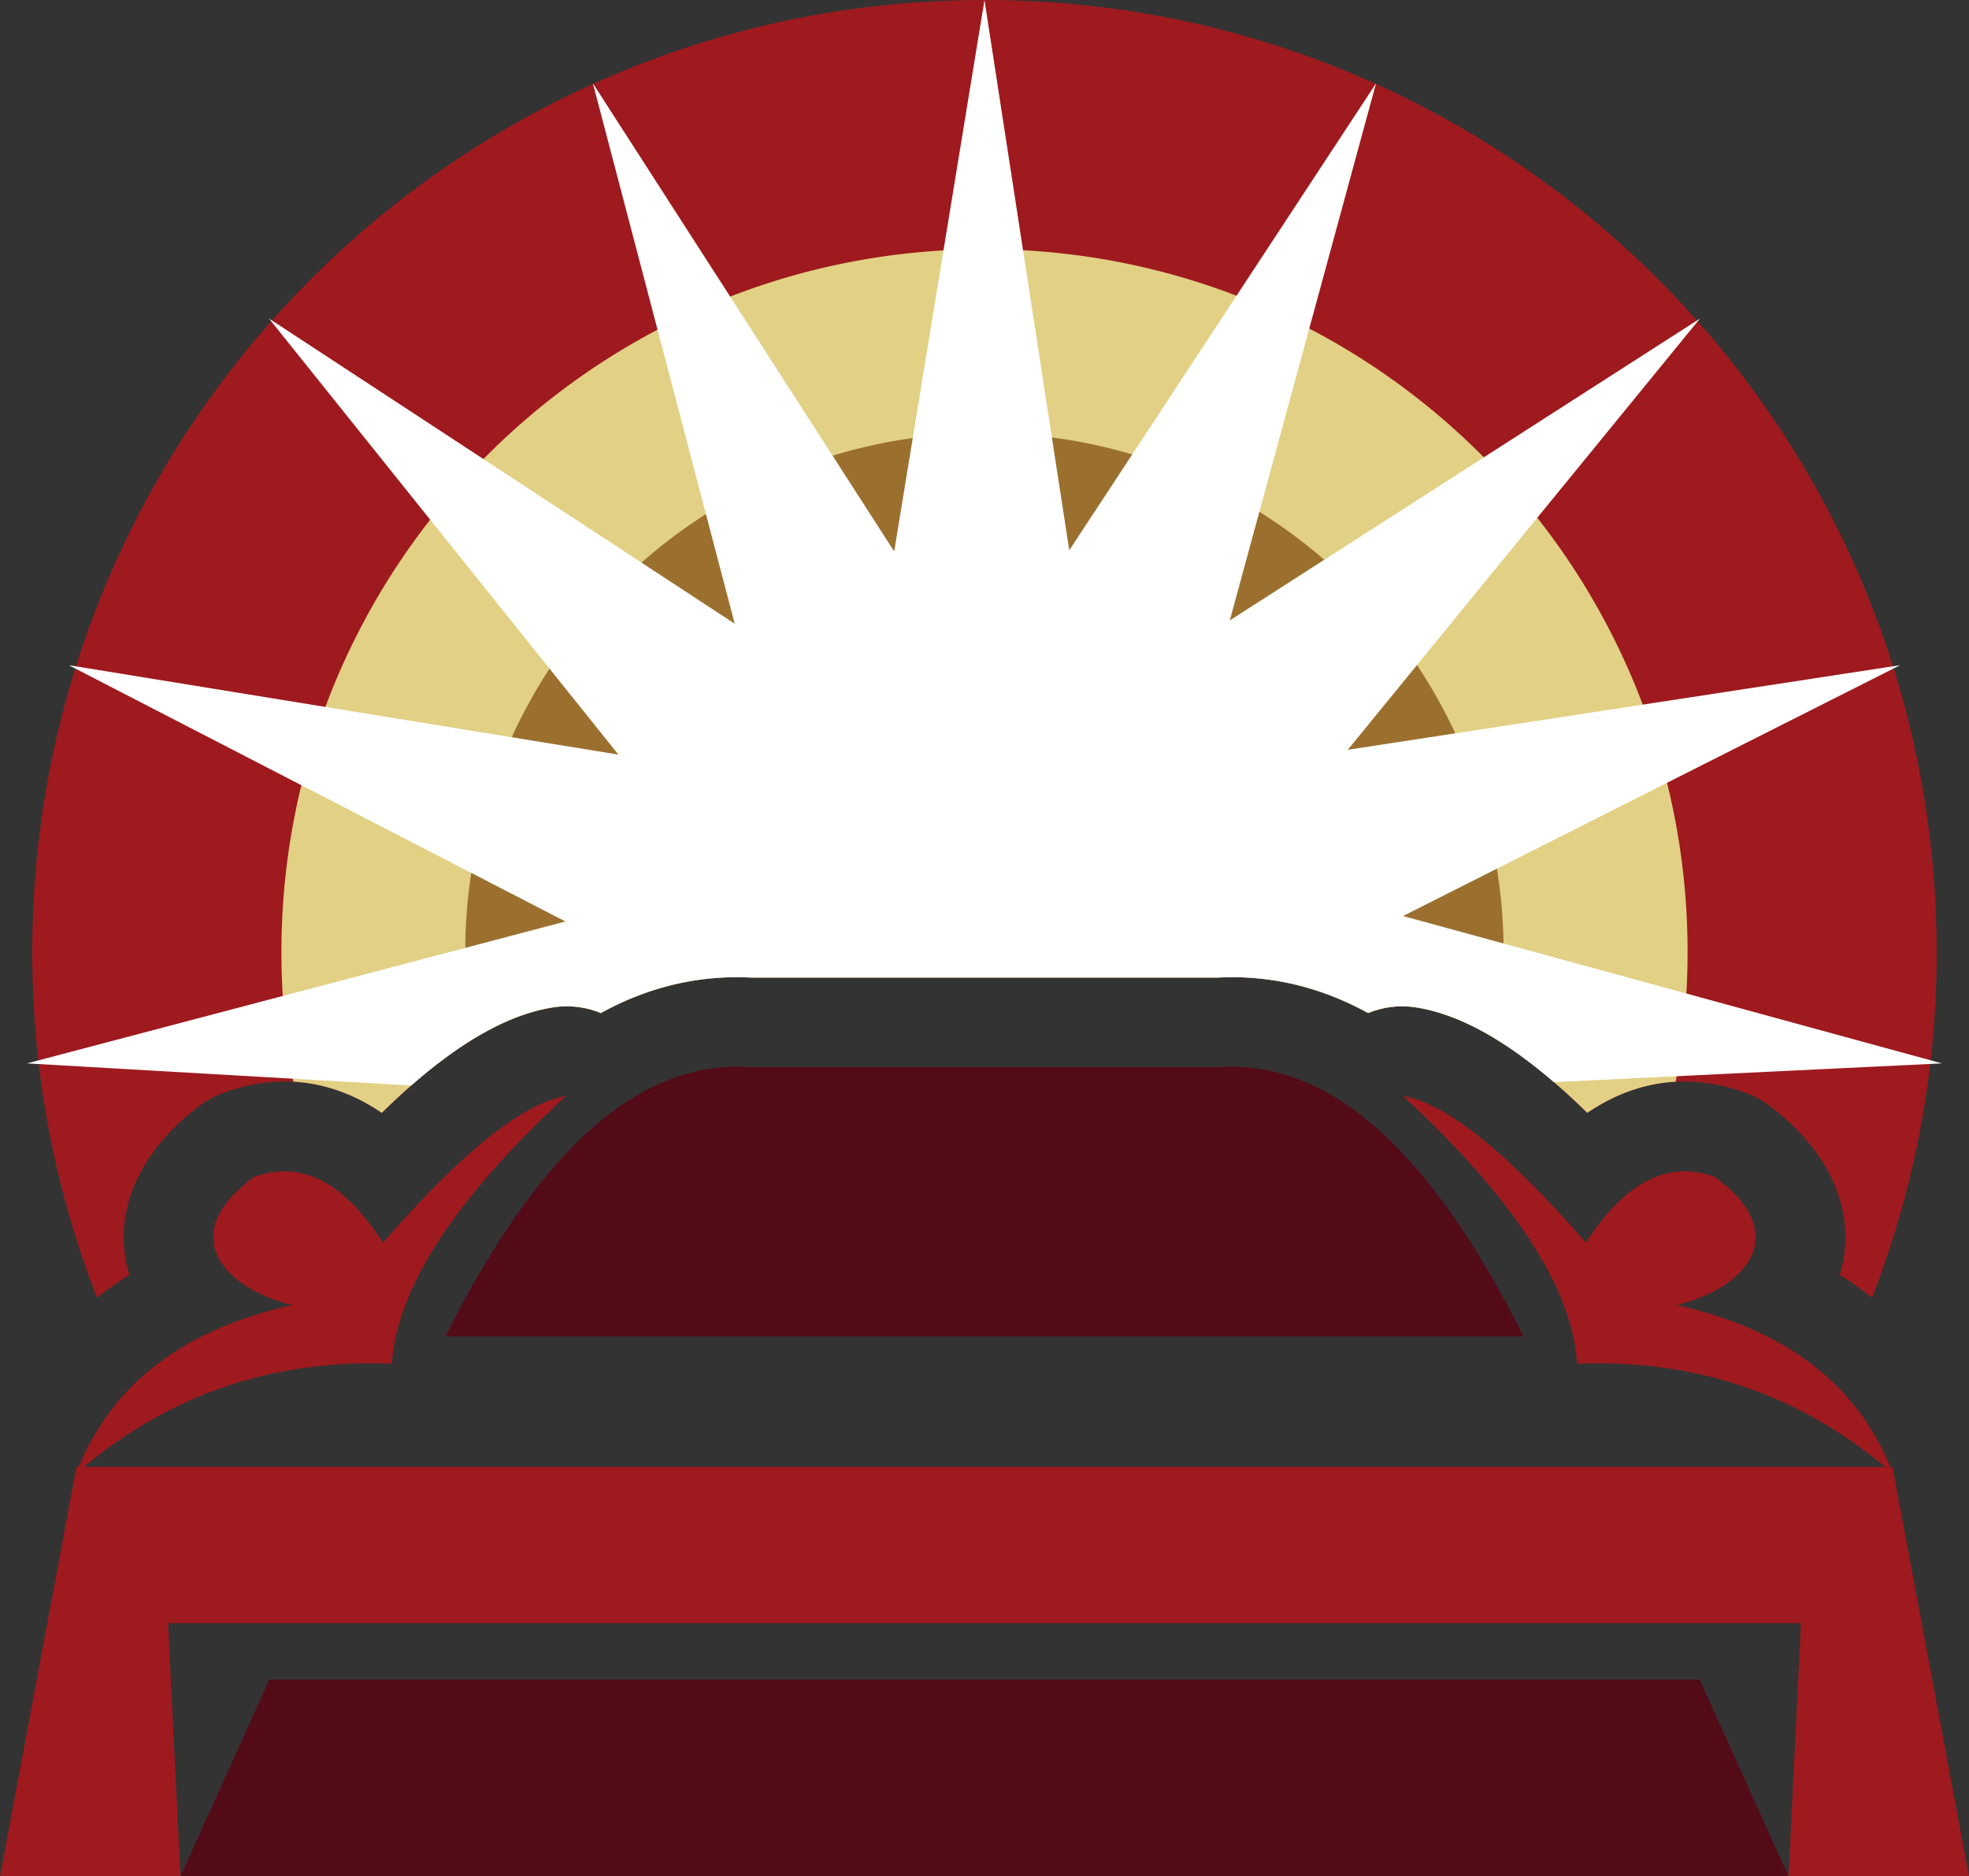 <svg xmlns="http://www.w3.org/2000/svg" viewBox="0 0 964.91 919.51"><rect x="0" y="0" width="964.91" height="919.51" fill="#333333" stroke="none"/><defs><style>.cls-1{fill:#9e1a1e;}.cls-1,.cls-2,.cls-3,.cls-4,.cls-5,.cls-6{fill-rule:evenodd;}.cls-2{fill:#e2d085;}.cls-3{fill:#9b702f;}.cls-4{fill:#80582e;}.cls-5{fill:#fff;}.cls-6{fill:#530b17;}</style></defs><g id="Слой_2" data-name="Слой 2"><g id="Layer_1" data-name="Layer 1"><path class="cls-1" d="M482.45,0C740.14,0,949.06,208.92,949.06,466.64A465.45,465.45,0,0,1,917.38,636a169.22,169.22,0,0,0-15.82-11.22c.35-1.21.66-2.42,1-3.66,7.61-32.58-10.7-61-36-79.56a41.16,41.16,0,0,0-10.84-5.89c-29.38-10.78-55.8-5.27-77.83,9.72-24.56-24.08-53.91-46.7-83.19-51.56a43.7,43.7,0,0,0-24.17,2.65c-21.88-12-46.36-18.77-73.64-17.39H368.08c-27.28-1.38-51.77,5.37-73.67,17.39a43.58,43.58,0,0,0-24.14-2.65c-29.32,4.86-58.63,27.48-83.18,51.56-22-15-48.47-20.5-77.84-9.72a42.26,42.26,0,0,0-10.89,5.89c-25.27,18.6-43.59,47-36,79.56.28,1.24.62,2.45,1,3.66A165.21,165.21,0,0,0,47.53,636,465.48,465.48,0,0,1,15.81,466.64C15.81,208.92,224.73,0,482.45,0Z"/><path class="cls-2" d="M482.45,122.13C672.73,122.13,827,276.36,827,466.64a343.8,343.8,0,0,1-5.86,63.48c-15.73.86-30.27,6.41-43.28,15.26-24.56-24.08-53.91-46.7-83.19-51.56a43.7,43.7,0,0,0-24.17,2.65c-21.88-12-46.36-18.77-73.64-17.39H368.08c-27.28-1.38-51.77,5.37-73.67,17.39a43.58,43.58,0,0,0-24.14-2.65c-29.32,4.86-58.63,27.48-83.18,51.56-13-8.85-27.56-14.4-43.32-15.26a346.41,346.41,0,0,1-5.86-63.48C137.91,276.36,292.17,122.13,482.45,122.13Z"/><path class="cls-3" d="M482.45,212.26c140.49,0,254.39,113.9,254.39,254.38a257.53,257.53,0,0,1-3.59,42.75c-12.59-7.75-25.63-13.44-38.61-15.57a43.7,43.7,0,0,0-24.17,2.65c-21.88-12-46.36-18.77-73.64-17.39H368.08c-27.28-1.38-51.77,5.37-73.67,17.39a43.58,43.58,0,0,0-24.14-2.65c-13,2.13-26,7.82-38.61,15.57A256.46,256.46,0,0,1,228,466.64C228,326.16,342,212.26,482.45,212.26Z"/><path class="cls-4" d="M482.45,289.75A177.18,177.18,0,0,1,657.8,490.24a134.48,134.48,0,0,0-61-11.16H368.08a134.33,134.33,0,0,0-61,11.16A177.11,177.11,0,0,1,482.45,289.75Z"/><path class="cls-5" d="M482.45,0,524,269.68,674.33,40.85l-71.67,263.2,230.4-147.93L660.48,367.45,931.12,326,687.55,448.91l264.09,72.22-190.17,9.19c-20.74-17.87-43.78-32.68-66.83-36.5a43.7,43.7,0,0,0-24.17,2.65c-21.88-12-46.36-18.77-73.64-17.39H368.08c-27.28-1.38-51.77,5.37-73.67,17.39a43.58,43.58,0,0,0-24.14-2.65c-23.77,3.93-47.54,19.56-68.75,38.16L13.27,521.13l263.81-69.54L33.75,326l269.3,43.81L131.84,156.12,360.05,305.67,290.55,40.85,438.2,270.23Z"/><path class="cls-6" d="M482.45,522.92H366.88c-57.35-3.41-105.88,46.74-148.58,132H746.62c-42.71-85.21-91.23-135.36-148.62-132Z"/><polygon class="cls-6" points="88.45 919.51 132.02 823.07 309.28 823.07 355.16 823.07 832.89 823.07 876.47 919.51 355.16 919.51 309.28 919.51 88.45 919.51"/><path class="cls-1" d="M38.58,718.86q25.31-61.49,104.59-79.32c-32.83-7.89-57.83-33.93-18.76-62.72q34.5-12.71,63.26,32.2,58-66.69,89.78-71.94-81.76,75.52-85.4,131.25Q106,664.87,41.12,718.86H923.75q-64.83-54-150.89-50.53-3.61-55.74-85.41-131.25,31.71,5.26,89.75,71.94,28.78-44.89,63.3-32.2c39,28.79,14,54.83-18.77,62.72q79.24,17.82,104.6,79.32h1.08l37.5,200.65H876.47l6.09-124H82.34l6.11,124H0L37.47,718.86Z"/></g></g></svg>